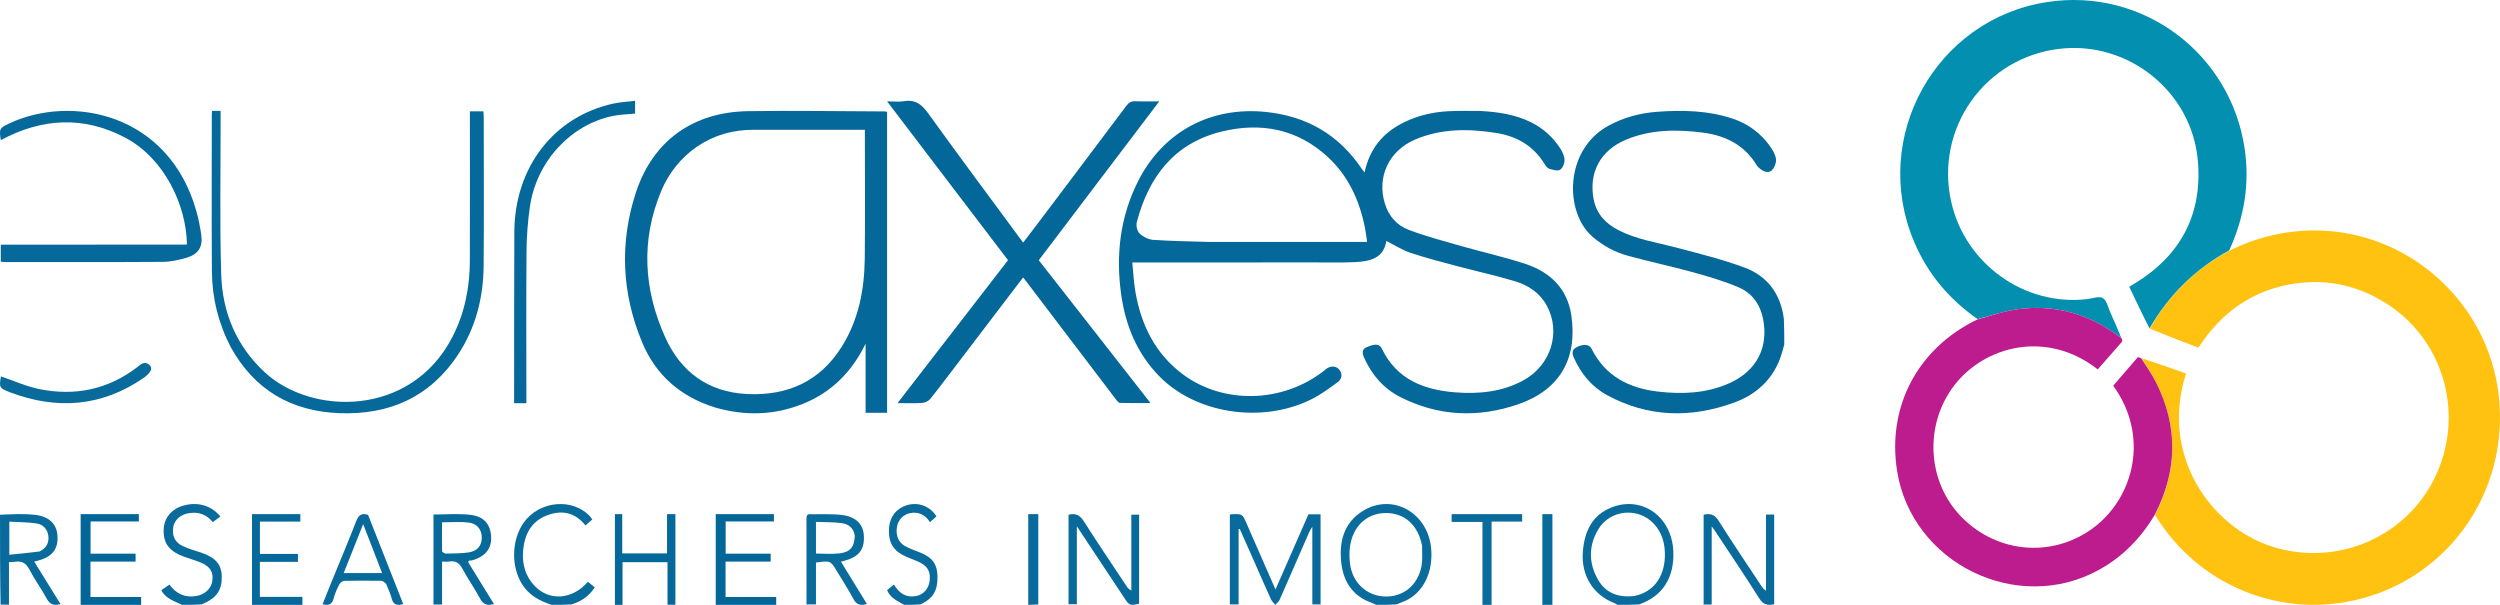 <svg xmlns="http://www.w3.org/2000/svg" xmlns:xlink="http://www.w3.org/1999/xlink" width="248px" height="60px" viewBox="0 0 248 60"><title>logo-euracess</title><g id="Page-1" stroke="none" stroke-width="1" fill="none" fill-rule="evenodd"><g id="logo-euracess" fill-rule="nonzero"><path d="M177,34.179 C176.856,34.696 176.737,35.164 176.565,35.613 C175.751,37.742 174.164,39.15 172.068,39.92 C167.77,41.499 163.512,41.417 159.427,39.202 C157.895,38.372 156.831,37.065 156.126,35.482 C155.938,35.061 155.91,34.691 156.399,34.442 C157.062,34.105 157.651,34.129 157.882,34.592 C159.233,37.308 161.582,38.51 164.483,38.846 C166.898,39.125 169.284,39.026 171.546,38.016 C174.253,36.807 175.465,34.47 174.892,31.613 C174.607,30.19 173.805,29.078 172.497,28.515 C171.03,27.884 169.476,27.431 167.93,27.004 C165.781,26.41 163.593,25.953 161.445,25.359 C160.163,25.005 159.007,24.367 157.985,23.491 C155.171,21.079 155.175,14.844 159.574,12.462 C161.074,11.65 162.677,11.218 164.363,11.091 C166.895,10.901 169.415,10.956 171.857,11.762 C173.44,12.285 174.713,13.238 175.65,14.599 C175.9,14.962 176.142,15.396 176.181,15.816 C176.213,16.163 176.03,16.622 175.781,16.878 C175.458,17.211 175.005,17.047 174.65,16.781 C174.504,16.672 174.357,16.541 174.264,16.389 C173.06,14.407 171.211,13.456 168.966,13.162 C166.372,12.823 163.798,12.825 161.33,13.844 C158.768,14.902 157.575,17.112 158.093,19.779 C158.372,21.219 159.272,22.172 160.55,22.832 C162.335,23.753 164.313,24.037 166.227,24.544 C168.518,25.15 170.834,25.718 173.049,26.54 C175.331,27.387 176.643,29.156 176.959,31.629 C177,32.478 177,33.3 177,34.179 Z" id="Path" fill="#04689A"></path><path d="M136.526,60 C136.33,59.931 136.198,59.846 136.054,59.794 C134.208,59.139 133.263,57.727 133.053,55.817 C132.82,53.707 133.326,51.824 135.227,50.666 C138.159,48.879 141.674,50.873 141.975,54.449 C142.169,56.752 141.22,58.718 139.492,59.564 C139.2,59.707 138.883,59.796 138.566,59.955 C137.897,60 137.24,60 136.526,60 M141.069,54.123 C140.659,52.083 139.351,50.898 137.504,50.891 C135.686,50.885 134.289,52.092 133.945,54.048 C133.842,54.636 133.847,55.264 133.914,55.86 C134.13,57.767 135.528,59.09 137.344,59.171 C139.172,59.253 140.648,58.075 141.01,56.165 C141.128,55.538 141.072,54.876 141.069,54.123 Z" id="Shape" fill="#0A6C9D"></path><path d="M160.466,60 C160.338,59.948 160.274,59.875 160.196,59.846 C158.054,59.051 156.84,57.099 157.017,54.747 C157.173,52.681 157.969,51.038 159.961,50.299 C162.952,49.19 165.828,51.285 165.991,54.642 C166.119,57.293 164.936,59.141 162.618,59.952 C161.917,60 161.22,60 160.466,60 M162.125,59.123 C163.948,58.752 165.082,57.332 165.155,55.25 C165.199,53.994 164.905,52.83 164.009,51.904 C162.445,50.287 159.706,50.569 158.546,52.516 C157.579,54.137 157.586,55.848 158.509,57.48 C159.277,58.835 160.527,59.301 162.125,59.123 Z" id="Shape" fill="#0A6C9D"></path><path d="M0,51.059 C1.148,51.018 2.308,50.945 3.442,51.069 C4.914,51.23 5.649,52.006 5.706,53.198 C5.77,54.52 5.145,55.272 3.674,55.643 C3.594,55.663 3.514,55.68 3.393,55.707 C4.269,57.123 5.132,58.517 6,59.92 C5.302,60.127 4.924,59.929 4.621,59.364 C4.096,58.385 3.419,57.474 2.911,56.489 C2.59,55.867 2.174,55.618 1.46,55.729 C1.294,55.755 1.123,55.75 0.89,55.762 C0.89,57.174 0.89,58.559 0.89,59.984 C0.587,59.984 0.351,59.984 0.058,59.974 C0,57.015 0,54.065 0,51.059 M3.927,54.708 C4.591,54.377 4.879,53.849 4.796,53.176 C4.715,52.522 4.31,52.024 3.603,51.922 C2.725,51.795 1.825,51.801 0.925,51.749 C0.925,52.887 0.925,53.891 0.925,55.031 C1.924,54.933 2.878,54.839 3.927,54.708 Z" id="Shape" fill="#096B9C"></path><path d="M54.728,60 C53.491,59.606 52.454,59.03 51.775,57.93 C50.68,56.158 50.749,53.53 51.959,51.835 C53.528,49.64 56.878,49.361 58.582,51.286 C58.636,51.347 58.678,51.419 58.757,51.529 C58.534,51.725 58.319,51.913 58.077,52.124 C57.034,50.812 55.717,50.569 54.258,51.125 C52.701,51.717 52.044,53.005 51.898,54.569 C51.774,55.897 52.086,57.13 53.036,58.123 C54.506,59.659 56.777,59.489 58.323,57.714 C58.544,57.894 58.767,58.076 59,58.266 C58.435,59.132 57.676,59.655 56.71,59.954 C56.061,60 55.424,60 54.728,60 Z" id="Path" fill="#096B9C"></path><path d="M18.054,60 C17.26,59.611 16.406,59.371 16,58.546 C16.259,58.368 16.508,58.197 16.808,57.99 C17.456,58.878 18.318,59.319 19.468,59.125 C20.314,58.982 20.949,58.394 21.062,57.639 C21.189,56.787 20.864,56.215 19.971,55.831 C19.469,55.615 18.935,55.461 18.415,55.282 C16.823,54.735 16.199,53.957 16.233,52.56 C16.262,51.414 16.977,50.519 18.144,50.169 C19.578,49.74 20.98,50.136 21.86,51.244 C21.618,51.42 21.376,51.596 21.102,51.795 C20.509,51.04 19.725,50.755 18.761,50.902 C17.943,51.027 17.318,51.557 17.194,52.25 C17.039,53.11 17.328,53.789 18.118,54.164 C18.689,54.434 19.313,54.608 19.919,54.809 C21.369,55.292 21.979,55.982 21.999,57.185 C22.023,58.581 21.448,59.366 20,59.954 C19.368,60 18.742,60 18.054,60 Z" id="Path" fill="#096B9C"></path><path d="M89.683,60 C89.048,59.599 88.341,59.382 88,58.54 C88.212,58.366 88.431,58.186 88.677,57.984 C89.214,58.906 89.947,59.318 90.911,59.12 C91.623,58.974 92.125,58.396 92.221,57.616 C92.323,56.789 92.063,56.226 91.345,55.847 C90.91,55.618 90.446,55.457 89.994,55.269 C88.731,54.742 88.2,53.999 88.178,52.725 C88.158,51.57 88.667,50.684 89.596,50.255 C90.695,49.748 91.913,50.011 92.682,50.922 C92.745,50.997 92.801,51.08 92.902,51.217 C92.696,51.403 92.502,51.579 92.255,51.803 C91.778,51.047 91.128,50.76 90.33,50.893 C89.631,51.01 89.09,51.554 88.977,52.273 C88.846,53.099 89.112,53.797 89.781,54.17 C90.26,54.437 90.78,54.611 91.286,54.813 C92.497,55.298 92.982,55.97 92.999,57.205 C93.019,58.611 92.541,59.384 91.314,59.956 C90.781,60 90.258,60 89.683,60 Z" id="Path" fill="#096B9C"></path><path d="M146.783,11.005 C148.593,11.099 150.309,11.348 151.904,12.142 C153.091,12.733 154.038,13.597 154.759,14.694 C154.988,15.043 155.188,15.477 155.202,15.879 C155.213,16.209 155.011,16.695 154.751,16.842 C154.492,16.989 154.027,16.847 153.682,16.739 C153.495,16.681 153.334,16.451 153.219,16.263 C152.113,14.459 150.452,13.506 148.411,13.187 C145.682,12.76 142.972,12.733 140.369,13.848 C137.766,14.963 136.564,17.556 137.384,20.212 C137.767,21.451 138.588,22.369 139.751,22.805 C141.467,23.449 143.25,23.922 145.017,24.427 C147.122,25.028 149.271,25.495 151.345,26.188 C153.803,27.01 155.497,28.629 155.883,31.33 C156.493,35.599 154.714,38.682 150.618,40.099 C146.655,41.47 142.704,41.309 138.92,39.392 C137.257,38.549 136.083,37.193 135.323,35.486 C135.136,35.067 135.067,34.652 135.564,34.443 C136.405,34.089 136.839,34.089 137.083,34.594 C138.55,37.638 141.233,38.674 144.358,38.92 C146.701,39.105 148.994,38.882 151.109,37.737 C153.854,36.251 154.882,32.945 153.434,30.304 C152.74,29.04 151.602,28.297 150.286,27.9 C148.387,27.327 146.443,26.906 144.525,26.394 C142.984,25.983 141.434,25.586 139.923,25.08 C139.099,24.804 138.347,24.315 137.524,23.903 C137.254,25.654 135.869,25.929 134.399,26.002 C133.17,26.064 131.936,26.032 130.704,26.033 C124.853,26.035 119.001,26.034 113.149,26.034 C112.924,26.034 112.7,26.034 112.324,26.034 C112.429,27.051 112.471,28.046 112.643,29.017 C113.222,32.272 114.61,35.089 117.317,37.116 C121.337,40.127 127.209,39.987 131.29,36.817 C131.387,36.741 131.476,36.654 131.575,36.583 C132.019,36.264 132.544,36.297 132.85,36.661 C133.172,37.043 133.167,37.564 132.699,37.908 C131.862,38.525 131.01,39.152 130.083,39.613 C125.152,42.062 118.594,41.039 114.956,37.279 C112.781,35.032 111.652,32.278 111.223,29.226 C110.674,25.321 111.104,21.537 112.894,17.983 C115.374,13.056 120.124,10.533 125.606,11.108 C129.653,11.533 132.823,13.376 135.092,16.754 C135.157,16.85 135.233,16.939 135.363,17.108 C135.867,14.726 137.23,13.119 139.325,12.111 C140.692,11.453 142.147,11.117 143.653,11.033 C144.674,10.977 145.701,11.011 146.783,11.005 M119.84,23.998 C125.082,23.998 130.324,23.998 135.616,23.998 C135.54,23.481 135.497,23.074 135.419,22.673 C134.888,19.958 133.8,17.509 131.747,15.6 C128.712,12.778 125.066,12.094 121.159,13.058 C116.476,14.213 113.95,17.548 112.771,22.034 C112.681,22.373 112.801,22.924 113.039,23.153 C113.379,23.482 113.908,23.757 114.375,23.791 C116.151,23.917 117.935,23.938 119.84,23.998 Z" id="Shape" fill="#04689A"></path><path d="M70.924,40.418 C67.475,39.345 65.043,37.183 63.702,33.964 C61.676,29.098 61.443,24.084 63.087,19.082 C64.772,13.957 68.759,11.107 74.221,11.027 C78.737,10.96 83.256,11.038 87.773,11.053 C87.834,11.053 87.894,11.072 88,11.09 C88,21.027 88,30.966 88,40.949 C87.311,40.949 86.616,40.949 85.867,40.949 C85.867,38.662 85.867,36.377 85.867,34.092 C84.528,36.851 82.522,38.907 79.647,40.061 C76.81,41.2 73.907,41.283 70.924,40.418 M69.114,14.563 C67.513,15.689 66.338,17.165 65.597,18.938 C63.551,23.83 63.847,28.716 65.994,33.471 C67.526,36.864 70.222,38.899 74.107,39.087 C78.125,39.281 81.347,37.827 83.499,34.397 C85.177,31.723 85.747,28.737 85.784,25.651 C85.832,21.617 85.796,17.582 85.796,13.548 C85.796,13.332 85.796,13.116 85.796,12.874 C82.042,12.874 78.378,12.871 74.714,12.875 C72.707,12.878 70.851,13.384 69.114,14.563 Z" id="Shape" fill="#04689A"></path><path d="M91.748,14.981 C90.517,13.361 89.312,11.777 88,10.054 C88.641,10.054 89.172,10.125 89.675,10.04 C90.81,9.847 91.444,10.365 92.08,11.248 C95.163,15.528 98.319,19.758 101.494,24.067 C101.943,23.48 102.374,22.925 102.797,22.363 C105.778,18.412 108.761,14.462 111.729,10.501 C111.976,10.172 112.227,10.025 112.647,10.045 C113.387,10.079 114.129,10.054 115,10.054 C110.983,15.351 107.032,20.561 103.047,25.815 C106.718,30.507 110.383,35.191 114.129,39.98 C113.045,39.98 112.067,39.998 111.09,39.962 C110.94,39.956 110.777,39.722 110.658,39.565 C107.709,35.693 104.765,31.816 101.82,27.941 C101.722,27.811 101.619,27.684 101.493,27.523 C99.411,30.256 97.347,32.964 95.283,35.671 C94.287,36.978 93.303,38.295 92.277,39.579 C92.107,39.792 91.754,39.951 91.474,39.97 C90.716,40.024 89.952,39.989 89.035,39.989 C92.733,35.205 96.351,30.526 99.995,25.811 C97.244,22.201 94.508,18.609 91.748,14.981 Z" id="Path" fill="#03679A"></path><path d="M22.912,34.477 C21.661,32.083 21.041,29.568 21.021,26.934 C20.982,21.75 21.009,16.565 21.01,11.38 C21.01,11.262 21.024,11.144 21.033,11 C21.312,11 21.554,11 21.885,11 C21.885,11.221 21.885,11.437 21.885,11.653 C21.892,16.838 21.787,22.026 21.943,27.206 C22.057,30.964 23.419,34.31 26.285,36.951 C30.915,41.217 40.71,41.381 44.833,33.513 C46.09,31.115 46.6,28.542 46.609,25.867 C46.625,21.153 46.613,16.44 46.613,11.726 C46.613,11.507 46.613,11.287 46.613,11.041 C47.084,11.041 47.492,11.041 47.951,11.041 C47.964,11.218 47.987,11.394 47.987,11.57 C47.989,16.509 48.021,21.448 47.977,26.386 C47.949,29.534 47.188,32.521 45.434,35.185 C42.673,39.378 38.634,41.178 33.658,40.986 C28.888,40.803 25.259,38.684 22.912,34.477 Z" id="Path" fill="#05699B"></path><path d="M3.816,24.27 C8.728,24.268 13.578,24.267 18.429,24.264 C18.468,24.264 18.506,24.243 18.545,24.231 C18.481,20.391 16.341,15.724 12.406,13.648 C8.279,11.473 4.147,11.718 0.08,13.9 C-0.094,12.78 -0.053,12.703 0.911,12.249 C7.059,9.355 16.712,11.191 19.472,20.916 C19.695,21.702 19.854,22.512 19.968,23.32 C20.132,24.485 19.675,25.223 18.525,25.561 C17.758,25.785 16.946,25.972 16.153,25.977 C10.93,26.013 5.706,25.996 0.483,25.995 C0.364,25.995 0.245,25.976 0.077,25.961 C0.077,25.408 0.077,24.883 0.077,24.27 C1.284,24.27 2.519,24.27 3.816,24.27 Z" id="Path" fill="#06699B"></path><path d="M51,38.857 C51.006,33.531 50.999,28.265 51.023,23 C51.052,16.604 54.932,11.575 60.831,10.278 C61.529,10.125 62.251,10.093 63,10 C63,10.494 63,10.874 63,11.268 C62.26,11.343 61.515,11.355 60.796,11.502 C56.59,12.365 53.209,16.042 52.565,20.512 C52.356,21.963 52.245,23.442 52.232,24.91 C52.192,29.704 52.217,34.499 52.217,39.293 C52.217,39.516 52.217,39.74 52.217,40 C51.813,40 51.449,40 51,40 C51,39.636 51,39.277 51,38.857 Z" id="Path" fill="#04689A"></path><path d="M124.48,55.847 C123.967,54.695 123.476,53.583 122.986,52.472 C122.947,52.479 122.909,52.486 122.871,52.493 C122.871,54.964 122.871,57.435 122.871,59.954 C122.553,59.954 122.293,59.954 122,59.954 C122,56.999 122,54.039 122,51.063 C122.056,51.045 122.112,51.013 122.168,51.011 C123.241,50.975 123.241,50.975 123.657,51.924 C124.6,54.075 125.543,56.225 126.529,58.476 C127.641,55.939 128.717,53.484 129.796,51.023 C130.2,51.023 130.58,51.023 131,51.023 C131,53.997 131,56.955 131,59.958 C130.74,59.958 130.48,59.958 130.183,59.958 C130.183,57.446 130.183,54.94 130.183,52.264 C130.034,52.503 129.958,52.597 129.912,52.703 C128.923,54.966 127.942,57.232 126.944,59.491 C126.858,59.683 126.657,59.831 126.51,60 C126.366,59.824 126.176,59.666 126.086,59.469 C125.545,58.281 125.027,57.083 124.48,55.847 Z" id="Path" fill="#096B9C"></path><path d="M112.227,53.161 C112.227,52.43 112.227,51.758 112.227,51.052 C112.495,51.052 112.727,51.052 113,51.052 C113,53.993 113,56.939 112.999,59.885 C112.11,60.101 112.027,60.063 111.544,59.332 C110.007,57.007 108.466,54.686 106.823,52.208 C106.823,54.884 106.823,57.394 106.823,59.938 C106.505,59.938 106.272,59.938 106,59.938 C106,56.986 106,54.022 106,51.063 C106.712,50.873 107.139,51.116 107.528,51.728 C108.915,53.911 110.368,56.055 111.797,58.212 C111.883,58.342 111.987,58.462 112.227,58.571 C112.227,56.788 112.227,55.004 112.227,53.161 Z" id="Path" fill="#076A9B"></path><path d="M175.186,55.431 C175.186,53.941 175.186,52.511 175.186,51.045 C175.469,51.045 175.717,51.045 176,51.045 C176,54.006 176,56.961 176,59.934 C175.358,60.091 174.915,59.992 174.516,59.359 C173.093,57.102 171.595,54.892 170.125,52.665 C170.052,52.555 169.971,52.451 169.8,52.214 C169.8,54.892 169.8,57.421 169.8,59.97 C169.501,59.97 169.268,59.97 169,59.97 C169,56.993 169,54.038 169,51.062 C169.634,50.912 170.076,51.008 170.475,51.642 C171.852,53.834 173.308,55.976 174.734,58.137 C174.842,58.301 174.958,58.459 175.186,58.606 C175.186,57.567 175.186,56.529 175.186,55.431 Z" id="Path" fill="#096B9C"></path><path d="M80.53,51.013 C81.559,51.03 82.537,50.966 83.489,51.082 C84.923,51.257 85.641,52.004 85.698,53.168 C85.765,54.532 85.195,55.25 83.736,55.639 C83.654,55.661 83.571,55.68 83.423,55.717 C84.287,57.124 85.137,58.511 86,59.916 C85.362,60.103 84.965,59.993 84.667,59.431 C84.166,58.49 83.577,57.588 83.024,56.67 C82.385,55.608 82.384,55.608 80.944,55.804 C80.944,57.171 80.944,58.549 80.944,59.958 C80.61,59.958 80.342,59.958 80.006,59.958 C80.006,59.75 80.006,59.559 80.006,59.367 C80.006,56.745 80.01,54.124 80,51.502 C79.999,51.181 80.023,50.94 80.53,51.013 M84.792,53.143 C84.699,52.438 84.23,51.995 83.519,51.898 C82.683,51.784 81.825,51.809 80.944,51.772 C80.944,52.882 80.944,53.885 80.944,54.913 C81.738,54.913 82.514,54.981 83.269,54.896 C84.335,54.776 84.762,54.257 84.792,53.143 Z" id="Shape" fill="#0A6C9D"></path><path d="M46.57,55.976 C47.391,57.314 48.191,58.612 49,59.923 C48.317,60.113 47.934,59.955 47.636,59.402 C47.086,58.382 46.412,57.419 45.862,56.4 C45.571,55.86 45.218,55.597 44.562,55.703 C44.355,55.737 44.136,55.709 43.853,55.709 C43.853,57.155 43.853,58.548 43.853,59.967 C43.534,59.967 43.284,59.967 43,59.967 C43,56.964 43,53.986 43,51.04 C44.232,51.04 45.452,50.934 46.64,51.067 C48.007,51.22 48.649,52 48.719,53.226 C48.788,54.411 48.158,55.195 46.856,55.583 C46.711,55.626 46.245,55.525 46.57,55.976 M44.186,54.918 C44.962,54.884 45.75,54.92 46.509,54.797 C47.386,54.656 47.803,54.091 47.793,53.305 C47.784,52.532 47.33,51.932 46.472,51.834 C45.629,51.737 44.763,51.813 43.847,51.813 C43.847,52.769 43.841,53.724 43.856,54.678 C43.857,54.758 43.991,54.837 44.186,54.918 Z" id="Shape" fill="#076A9B"></path><path d="M14.284,37.466 C10.107,40.35 5.673,40.679 1.017,38.925 C-0.089,38.508 -0.096,38.418 0.093,37.338 C1.349,37.763 2.593,38.331 3.901,38.598 C7.435,39.317 10.699,38.639 13.585,36.444 C13.959,36.16 14.329,35.743 14.829,36.21 C15.163,36.523 15.007,36.888 14.366,37.404 C14.351,37.416 14.334,37.427 14.284,37.466 Z" id="Path" fill="#086B9C"></path><path d="M67,53.615 C67,55.766 67,57.856 67,59.99 C66.74,59.99 66.506,59.99 66.217,59.99 C66.217,58.61 66.217,57.211 66.217,55.773 C64.714,55.773 63.266,55.773 61.755,55.773 C61.755,57.172 61.755,58.57 61.755,60 C61.474,60 61.254,60 61,60 C61,57.019 61,54.03 61,51 C61.223,51 61.455,51 61.725,51 C61.725,52.29 61.725,53.572 61.725,54.898 C63.213,54.898 64.664,54.898 66.171,54.898 C66.171,53.634 66.171,52.338 66.171,51.001 C66.459,51.001 66.694,51.001 67,51.001 C67,51.84 67,52.697 67,53.615 Z" id="Path" fill="#04689A"></path><path d="M38.305,57.918 C38.139,57.783 37.988,57.618 37.835,57.616 C36.607,57.595 35.378,57.59 34.151,57.62 C33.979,57.624 33.742,57.809 33.658,57.973 C33.433,58.412 33.222,58.872 33.102,59.348 C32.95,59.948 32.615,60.102 32,59.939 C32.246,59.32 32.486,58.706 32.736,58.095 C33.605,55.966 34.499,53.847 35.333,51.705 C35.562,51.118 35.85,50.86 36.512,51.075 C37.663,53.994 38.83,56.955 40,59.922 C39.385,60.099 39.006,60.001 38.849,59.352 C38.733,58.875 38.499,58.426 38.305,57.918 M37.574,55.987 C37.077,54.707 36.581,53.428 36.025,51.994 C35.345,53.704 34.73,55.249 34.095,56.847 C34.802,56.847 35.414,56.847 36.027,56.847 C36.624,56.847 37.221,56.847 37.899,56.847 C37.771,56.514 37.688,56.295 37.574,55.987 Z" id="Shape" fill="#076A9B"></path><path d="M8,56.752 C8,54.807 8,52.922 8,51 C9.932,51 11.831,51 13.773,51 C13.773,51.226 13.773,51.453 13.773,51.73 C12.175,51.73 10.604,51.73 8.984,51.73 C8.984,52.807 8.984,53.838 8.984,54.921 C10.449,54.921 11.927,54.921 13.451,54.921 C13.451,55.198 13.451,55.426 13.451,55.709 C11.974,55.709 10.494,55.709 8.975,55.709 C8.975,56.898 8.975,58.032 8.975,59.222 C10.655,59.222 12.312,59.222 14,59.222 C14,59.509 14,59.74 14,60 C12.007,60 10.039,60 8,60 C8,58.929 8,57.871 8,56.752 Z" id="Path" fill="#026699"></path><path d="M71,57.476 C71,55.29 71,53.164 71,51 C72.932,51 74.831,51 76.773,51 C76.773,51.225 76.773,51.453 76.773,51.729 C75.176,51.729 73.605,51.729 71.985,51.729 C71.985,52.807 71.985,53.838 71.985,54.921 C73.448,54.921 74.927,54.921 76.451,54.921 C76.451,55.197 76.451,55.425 76.451,55.708 C74.975,55.708 73.494,55.708 71.975,55.708 C71.975,56.897 71.975,58.031 71.975,59.222 C73.654,59.222 75.312,59.222 77,59.222 C77,59.509 77,59.739 77,60 C75.008,60 73.04,60 71,60 C71,59.171 71,58.354 71,57.476 Z" id="Path" fill="#026699"></path><path d="M26.557,54.952 C27.584,54.952 28.555,54.952 29.557,54.952 C29.557,55.22 29.557,55.451 29.557,55.738 C28.306,55.738 27.058,55.738 25.779,55.738 C25.779,56.91 25.779,58.025 25.779,59.206 C27.175,59.206 28.569,59.206 30,59.206 C30,59.498 30,59.728 30,60 C28.362,60 26.703,60 25,60 C25,57.024 25,54.027 25,51 C26.588,51 28.172,51 29.795,51 C29.795,51.23 29.795,51.458 29.795,51.74 C28.471,51.74 27.148,51.74 25.785,51.74 C25.785,52.824 25.785,53.856 25.785,54.952 C26.026,54.952 26.264,54.952 26.557,54.952 Z" id="Path" fill="#06699B"></path><path d="M147.059,56.518 C147.059,54.917 147.059,53.377 147.059,51.776 C146.013,51.776 145.022,51.776 144,51.776 C144,51.486 144,51.257 144,51 C146.331,51 148.647,51 151,51 C151,51.227 151,51.458 151,51.743 C150.001,51.743 149.009,51.743 147.967,51.743 C147.967,54.518 147.967,57.239 147.967,60 C147.653,60 147.389,60 147.059,60 C147.059,58.851 147.059,57.715 147.059,56.518 Z" id="Path" fill="#0A6C9D"></path><path d="M102,53.365 C102,52.549 102,51.793 102,51 C102.346,51 102.654,51 103,51 C103,53.978 103,56.942 103,59.961 C102.7,59.973 102.41,59.984 102,60 C102,57.791 102,55.608 102,53.365 Z" id="Path" fill="#096B9C"></path><path d="M153,53.982 C153,52.961 153,52 153,51 C153.345,51 153.652,51 154,51 C154,53.994 154,56.976 154,60 C153.681,60 153.374,60 153,60 C153,58.008 153,56.025 153,53.982 Z" id="Path" fill="#096B9C"></path><g id="Group" transform="translate(188, 0)"><path d="M33.118,24.888 C35.833,23.541 38.701,22.842 41.733,22.861 C50.908,22.92 58.757,29.948 59.859,39.083 C61.057,49.01 54.479,58.002 44.698,59.724 C37.559,60.981 29.976,57.915 25.785,51.097 C28.007,46.67 28.079,42.297 25.873,37.92 C25.458,37.096 24.909,36.339 24.468,35.534 C25.963,36.027 27.411,36.539 28.857,37.049 C26.24,45.148 31.288,52.284 37.414,54.227 C43.777,56.245 50.677,53.325 53.565,47.316 C56.473,41.266 54.536,33.991 49.011,30.294 C46.183,28.402 43.062,27.639 39.695,28.122 C35.532,28.719 32.386,30.943 30.079,34.492 C28.452,33.868 26.852,33.254 25.272,32.601 C27.157,29.239 29.765,26.681 33.118,24.888 Z" id="Path" fill="#FFC210"></path><path d="M33.138,24.838 C29.765,26.681 27.157,29.239 25.238,32.576 C24.533,31.215 23.883,29.841 23.221,28.444 C23.413,28.332 23.568,28.243 23.721,28.15 C28.296,25.368 30.494,21.31 30.027,15.939 C29.43,9.084 23.124,4.038 16.285,4.844 C8.899,5.713 3.927,12.745 5.559,20.015 C6.942,26.179 12.817,30.389 19.036,29.674 C19.567,29.613 20.225,29.347 20.597,29.566 C20.989,29.797 21.118,30.491 21.344,30.99 C21.727,31.836 22.095,32.689 22.43,33.521 C22.292,33.431 22.194,33.36 22.096,33.288 C19.14,31.133 15.841,30.194 12.218,30.664 C10.852,30.842 9.525,31.318 8.18,31.658 C5.368,29.696 3.232,27.174 1.885,23.996 C-2.505,13.643 4.01,1.897 15.084,0.201 C24.527,-1.245 33.264,5.249 34.671,14.744 C35.191,18.253 34.623,21.586 33.138,24.838 Z" id="Path" fill="#028FB0"></path><path d="M8.149,31.693 C9.525,31.318 10.852,30.842 12.218,30.664 C15.841,30.194 19.14,31.133 22.096,33.288 C22.194,33.36 22.292,33.431 22.458,33.547 C22.52,33.697 22.556,33.841 22.5,33.905 C21.707,34.824 20.901,35.733 20.099,36.643 C14.969,32.647 8.873,34.374 5.912,38.166 C2.854,42.082 3.133,47.803 6.621,51.325 C10.26,55 15.877,55.352 19.885,52.188 C23.652,49.216 25.251,43.287 21.632,38.26 C22.428,37.333 23.233,36.394 24.045,35.462 C24.081,35.421 24.191,35.445 24.282,35.473 C24.341,35.524 24.384,35.541 24.424,35.558 C24.421,35.558 24.422,35.552 24.422,35.552 C24.909,36.339 25.458,37.096 25.873,37.92 C28.079,42.297 28.007,46.67 25.761,51.063 C24.376,53.372 22.594,55.207 20.262,56.504 C12.132,61.023 1.634,55.899 0.187,46.69 C-0.814,40.321 2.256,34.529 8.149,31.693 Z" id="Path" fill="#BD1C8E"></path></g></g></g></svg>